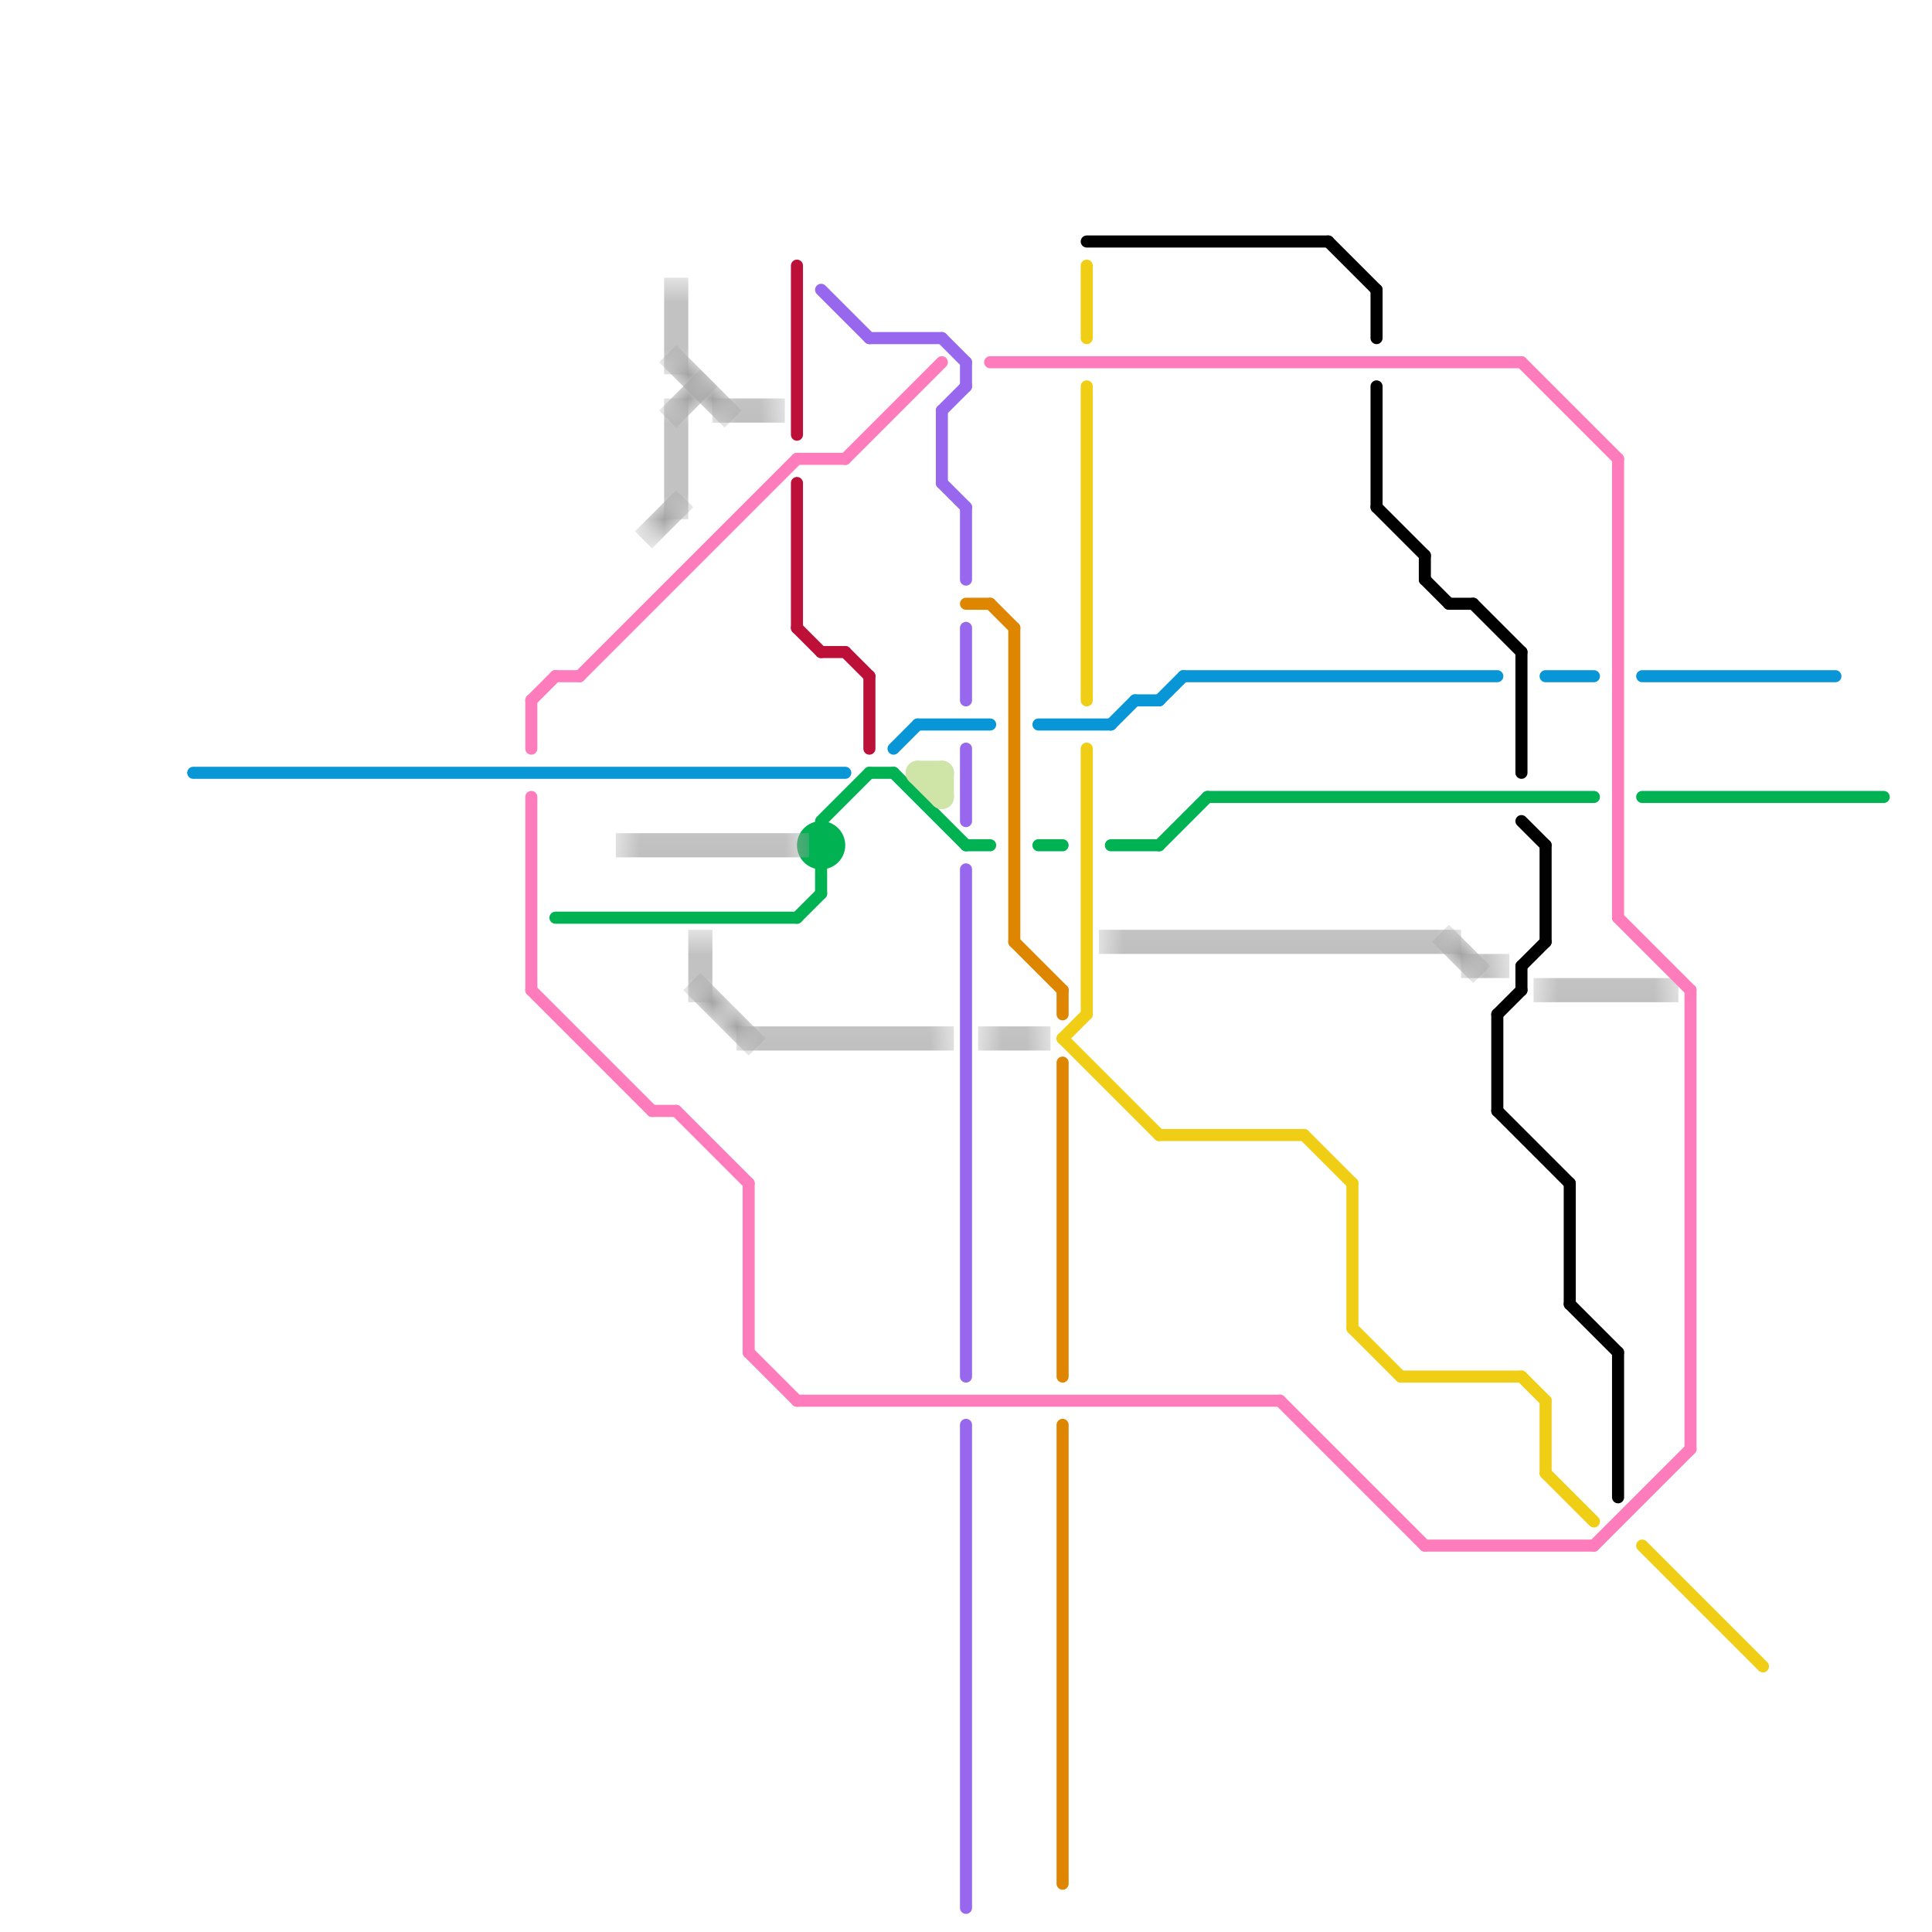 
<svg version="1.1" xmlns="http://www.w3.org/2000/svg" viewBox="0 0 80 80">
<style>text { font: 1px Helvetica; font-weight: 600; white-space: pre; dominant-baseline: central; } line { stroke-width: 1; fill: none; stroke-linecap: round; stroke-linejoin: round; } .c0 { stroke: #9768ee } .c1 { stroke: #00b251 } .c2 { stroke: #bd1038 } .c3 { stroke: #f0ce15 } .c4 { stroke: #0896d7 } .c5 { stroke: #df8600 } .c6 { stroke: #a2a2a2 } .c7 { stroke: #cfe4a7 } .c8 { stroke: #fe7cbb } .c9 { stroke: #000000 } .lh1 { stroke-width: 0.6; stroke-linecap: square; }.w3 { stroke-width: .5; }.w1 { stroke-width: 1; }.l13 { stroke-linecap: square; }</style><defs><g id="clg-a2a2a2"><circle r="0.6" fill="#a2a2a2"/><circle r="0.3" fill="#fff"/></g></defs><line class="c0 w3" x1="40" y1="59" x2="40" y2="79"/><line class="c0 w3" x1="39" y1="20" x2="40" y2="21"/><line class="c0 w3" x1="40" y1="26" x2="40" y2="29"/><line class="c0 w3" x1="40" y1="36" x2="40" y2="57"/><line class="c0 w3" x1="39" y1="17" x2="39" y2="20"/><line class="c0 w3" x1="39" y1="17" x2="40" y2="16"/><line class="c0 w3" x1="36" y1="14" x2="39" y2="14"/><line class="c0 w3" x1="40" y1="31" x2="40" y2="34"/><line class="c0 w3" x1="40" y1="21" x2="40" y2="24"/><line class="c0 w3" x1="40" y1="15" x2="40" y2="16"/><line class="c0 w3" x1="39" y1="14" x2="40" y2="15"/><line class="c0 w3" x1="34" y1="12" x2="36" y2="14"/><circle cx="34" cy="35" r="1" fill="#00b251" /><line class="c1 w3" x1="36" y1="32" x2="37" y2="32"/><line class="c1 w3" x1="50" y1="33" x2="66" y2="33"/><line class="c1 w3" x1="48" y1="35" x2="50" y2="33"/><line class="c1 w3" x1="34" y1="36" x2="34" y2="37"/><line class="c1 w3" x1="34" y1="34" x2="36" y2="32"/><line class="c1 w3" x1="43" y1="35" x2="44" y2="35"/><line class="c1 w3" x1="23" y1="38" x2="33" y2="38"/><line class="c1 w3" x1="46" y1="35" x2="48" y2="35"/><line class="c1 w3" x1="33" y1="38" x2="34" y2="37"/><line class="c1 w3" x1="68" y1="33" x2="78" y2="33"/><line class="c1 w3" x1="37" y1="32" x2="40" y2="35"/><line class="c1 w3" x1="40" y1="35" x2="41" y2="35"/><line class="c2 w3" x1="36" y1="28" x2="36" y2="31"/><line class="c2 w3" x1="34" y1="27" x2="35" y2="27"/><line class="c2 w3" x1="33" y1="11" x2="33" y2="18"/><line class="c2 w3" x1="33" y1="26" x2="34" y2="27"/><line class="c2 w3" x1="35" y1="27" x2="36" y2="28"/><line class="c2 w3" x1="33" y1="20" x2="33" y2="26"/><line class="c3 w3" x1="44" y1="43" x2="48" y2="47"/><line class="c3 w3" x1="45" y1="11" x2="45" y2="14"/><line class="c3 w3" x1="54" y1="47" x2="56" y2="49"/><line class="c3 w3" x1="63" y1="57" x2="64" y2="58"/><line class="c3 w3" x1="45" y1="16" x2="45" y2="29"/><line class="c3 w3" x1="64" y1="61" x2="66" y2="63"/><line class="c3 w3" x1="68" y1="64" x2="73" y2="69"/><line class="c3 w3" x1="44" y1="43" x2="45" y2="42"/><line class="c3 w3" x1="48" y1="47" x2="54" y2="47"/><line class="c3 w3" x1="45" y1="31" x2="45" y2="42"/><line class="c3 w3" x1="56" y1="49" x2="56" y2="55"/><line class="c3 w3" x1="64" y1="58" x2="64" y2="61"/><line class="c3 w3" x1="56" y1="55" x2="58" y2="57"/><line class="c3 w3" x1="58" y1="57" x2="63" y2="57"/><line class="c4 w3" x1="49" y1="28" x2="62" y2="28"/><line class="c4 w3" x1="46" y1="30" x2="47" y2="29"/><line class="c4 w3" x1="43" y1="30" x2="46" y2="30"/><line class="c4 w3" x1="64" y1="28" x2="66" y2="28"/><line class="c4 w3" x1="47" y1="29" x2="48" y2="29"/><line class="c4 w3" x1="8" y1="32" x2="35" y2="32"/><line class="c4 w3" x1="68" y1="28" x2="76" y2="28"/><line class="c4 w3" x1="48" y1="29" x2="49" y2="28"/><line class="c4 w3" x1="38" y1="30" x2="41" y2="30"/><line class="c4 w3" x1="37" y1="31" x2="38" y2="30"/><line class="c5 w3" x1="40" y1="25" x2="41" y2="25"/><line class="c5 w3" x1="44" y1="44" x2="44" y2="57"/><line class="c5 w3" x1="44" y1="59" x2="44" y2="78"/><line class="c5 w3" x1="42" y1="39" x2="44" y2="41"/><line class="c5 w3" x1="41" y1="25" x2="42" y2="26"/><line class="c5 w3" x1="42" y1="26" x2="42" y2="39"/><line class="c5 w3" x1="44" y1="41" x2="44" y2="42"/><mask id="k7-1-1" maskUnits="userSpaceOnUse"><line class="l13" x1="28" y1="17" x2="29" y2="16" stroke="#fff"/><line class="lh1" x1="28" y1="17" x2="29" y2="16" stroke="#000"/></mask><line class="c6 l13" x1="28" y1="17" x2="29" y2="16" mask="url(#k7-1-1)"/><mask id="k7-1-2" maskUnits="userSpaceOnUse"><line class="l13" x1="31" y1="43" x2="39" y2="43" stroke="#fff"/><line class="lh1" x1="31" y1="43" x2="39" y2="43" stroke="#000"/></mask><line class="c6 l13" x1="31" y1="43" x2="39" y2="43" mask="url(#k7-1-2)"/><mask id="k7-1-3" maskUnits="userSpaceOnUse"><line class="l13" x1="28" y1="12" x2="28" y2="15" stroke="#fff"/><line class="lh1" x1="28" y1="12" x2="28" y2="15" stroke="#000"/></mask><line class="c6 l13" x1="28" y1="12" x2="28" y2="15" mask="url(#k7-1-3)"/><mask id="k7-1-4" maskUnits="userSpaceOnUse"><line class="l13" x1="28" y1="15" x2="30" y2="17" stroke="#fff"/><line class="lh1" x1="28" y1="15" x2="30" y2="17" stroke="#000"/></mask><line class="c6 l13" x1="28" y1="15" x2="30" y2="17" mask="url(#k7-1-4)"/><mask id="k7-1-5" maskUnits="userSpaceOnUse"><line class="l13" x1="29" y1="39" x2="29" y2="41" stroke="#fff"/><line class="lh1" x1="29" y1="39" x2="29" y2="41" stroke="#000"/></mask><line class="c6 l13" x1="29" y1="39" x2="29" y2="41" mask="url(#k7-1-5)"/><mask id="k7-1-6" maskUnits="userSpaceOnUse"><line class="l13" x1="61" y1="40" x2="62" y2="40" stroke="#fff"/><line class="lh1" x1="61" y1="40" x2="62" y2="40" stroke="#000"/></mask><line class="c6 l13" x1="61" y1="40" x2="62" y2="40" mask="url(#k7-1-6)"/><mask id="k7-1-7" maskUnits="userSpaceOnUse"><line class="l13" x1="30" y1="17" x2="32" y2="17" stroke="#fff"/><line class="lh1" x1="30" y1="17" x2="32" y2="17" stroke="#000"/></mask><line class="c6 l13" x1="30" y1="17" x2="32" y2="17" mask="url(#k7-1-7)"/><mask id="k7-1-8" maskUnits="userSpaceOnUse"><line class="l13" x1="26" y1="35" x2="33" y2="35" stroke="#fff"/><line class="lh1" x1="26" y1="35" x2="33" y2="35" stroke="#000"/></mask><line class="c6 l13" x1="26" y1="35" x2="33" y2="35" mask="url(#k7-1-8)"/><mask id="k7-1-9" maskUnits="userSpaceOnUse"><line class="l13" x1="28" y1="17" x2="28" y2="21" stroke="#fff"/><line class="lh1" x1="28" y1="17" x2="28" y2="21" stroke="#000"/></mask><line class="c6 l13" x1="28" y1="17" x2="28" y2="21" mask="url(#k7-1-9)"/><mask id="k7-1-10" maskUnits="userSpaceOnUse"><line class="l13" x1="29" y1="41" x2="31" y2="43" stroke="#fff"/><line class="lh1" x1="29" y1="41" x2="31" y2="43" stroke="#000"/></mask><line class="c6 l13" x1="29" y1="41" x2="31" y2="43" mask="url(#k7-1-10)"/><mask id="k7-1-11" maskUnits="userSpaceOnUse"><line class="l13" x1="60" y1="39" x2="61" y2="40" stroke="#fff"/><line class="lh1" x1="60" y1="39" x2="61" y2="40" stroke="#000"/></mask><line class="c6 l13" x1="60" y1="39" x2="61" y2="40" mask="url(#k7-1-11)"/><mask id="k7-1-12" maskUnits="userSpaceOnUse"><line class="l13" x1="27" y1="22" x2="28" y2="21" stroke="#fff"/><line class="lh1" x1="27" y1="22" x2="28" y2="21" stroke="#000"/></mask><line class="c6 l13" x1="27" y1="22" x2="28" y2="21" mask="url(#k7-1-12)"/><mask id="k7-1-13" maskUnits="userSpaceOnUse"><line class="l13" x1="41" y1="43" x2="43" y2="43" stroke="#fff"/><line class="lh1" x1="41" y1="43" x2="43" y2="43" stroke="#000"/></mask><line class="c6 l13" x1="41" y1="43" x2="43" y2="43" mask="url(#k7-1-13)"/><mask id="k7-1-14" maskUnits="userSpaceOnUse"><line class="l13" x1="64" y1="41" x2="69" y2="41" stroke="#fff"/><line class="lh1" x1="64" y1="41" x2="69" y2="41" stroke="#000"/></mask><line class="c6 l13" x1="64" y1="41" x2="69" y2="41" mask="url(#k7-1-14)"/><mask id="k7-1-15" maskUnits="userSpaceOnUse"><line class="l13" x1="46" y1="39" x2="60" y2="39" stroke="#fff"/><line class="lh1" x1="46" y1="39" x2="60" y2="39" stroke="#000"/></mask><line class="c6 l13" x1="46" y1="39" x2="60" y2="39" mask="url(#k7-1-15)"/><line class="c7 " x1="39" y1="32" x2="39" y2="33"/><line class="c7 " x1="38" y1="32" x2="39" y2="32"/><line class="c7 " x1="38" y1="32" x2="39" y2="33"/><line class="c8 w3" x1="27" y1="46" x2="28" y2="46"/><line class="c8 w3" x1="70" y1="41" x2="70" y2="60"/><line class="c8 w3" x1="33" y1="19" x2="35" y2="19"/><line class="c8 w3" x1="24" y1="28" x2="33" y2="19"/><line class="c8 w3" x1="28" y1="46" x2="31" y2="49"/><line class="c8 w3" x1="22" y1="41" x2="27" y2="46"/><line class="c8 w3" x1="53" y1="58" x2="59" y2="64"/><line class="c8 w3" x1="22" y1="29" x2="22" y2="31"/><line class="c8 w3" x1="67" y1="19" x2="67" y2="38"/><line class="c8 w3" x1="59" y1="64" x2="66" y2="64"/><line class="c8 w3" x1="23" y1="28" x2="24" y2="28"/><line class="c8 w3" x1="66" y1="64" x2="70" y2="60"/><line class="c8 w3" x1="63" y1="15" x2="67" y2="19"/><line class="c8 w3" x1="33" y1="58" x2="53" y2="58"/><line class="c8 w3" x1="67" y1="38" x2="70" y2="41"/><line class="c8 w3" x1="31" y1="49" x2="31" y2="56"/><line class="c8 w3" x1="35" y1="19" x2="39" y2="15"/><line class="c8 w3" x1="22" y1="29" x2="23" y2="28"/><line class="c8 w3" x1="41" y1="15" x2="63" y2="15"/><line class="c8 w3" x1="31" y1="56" x2="33" y2="58"/><line class="c8 w3" x1="22" y1="33" x2="22" y2="41"/><line class="c9 w3" x1="64" y1="35" x2="64" y2="39"/><line class="c9 w3" x1="62" y1="42" x2="62" y2="46"/><line class="c9 w3" x1="57" y1="21" x2="59" y2="23"/><line class="c9 w3" x1="62" y1="42" x2="63" y2="41"/><line class="c9 w3" x1="55" y1="10" x2="57" y2="12"/><line class="c9 w3" x1="65" y1="49" x2="65" y2="54"/><line class="c9 w3" x1="63" y1="27" x2="63" y2="32"/><line class="c9 w3" x1="57" y1="16" x2="57" y2="21"/><line class="c9 w3" x1="60" y1="25" x2="61" y2="25"/><line class="c9 w3" x1="63" y1="40" x2="63" y2="41"/><line class="c9 w3" x1="59" y1="24" x2="60" y2="25"/><line class="c9 w3" x1="45" y1="10" x2="55" y2="10"/><line class="c9 w3" x1="61" y1="25" x2="63" y2="27"/><line class="c9 w3" x1="65" y1="54" x2="67" y2="56"/><line class="c9 w3" x1="62" y1="46" x2="65" y2="49"/><line class="c9 w3" x1="63" y1="40" x2="64" y2="39"/><line class="c9 w3" x1="59" y1="23" x2="59" y2="24"/><line class="c9 w3" x1="67" y1="56" x2="67" y2="62"/><line class="c9 w3" x1="57" y1="12" x2="57" y2="14"/><line class="c9 w3" x1="63" y1="34" x2="64" y2="35"/>
</svg>
